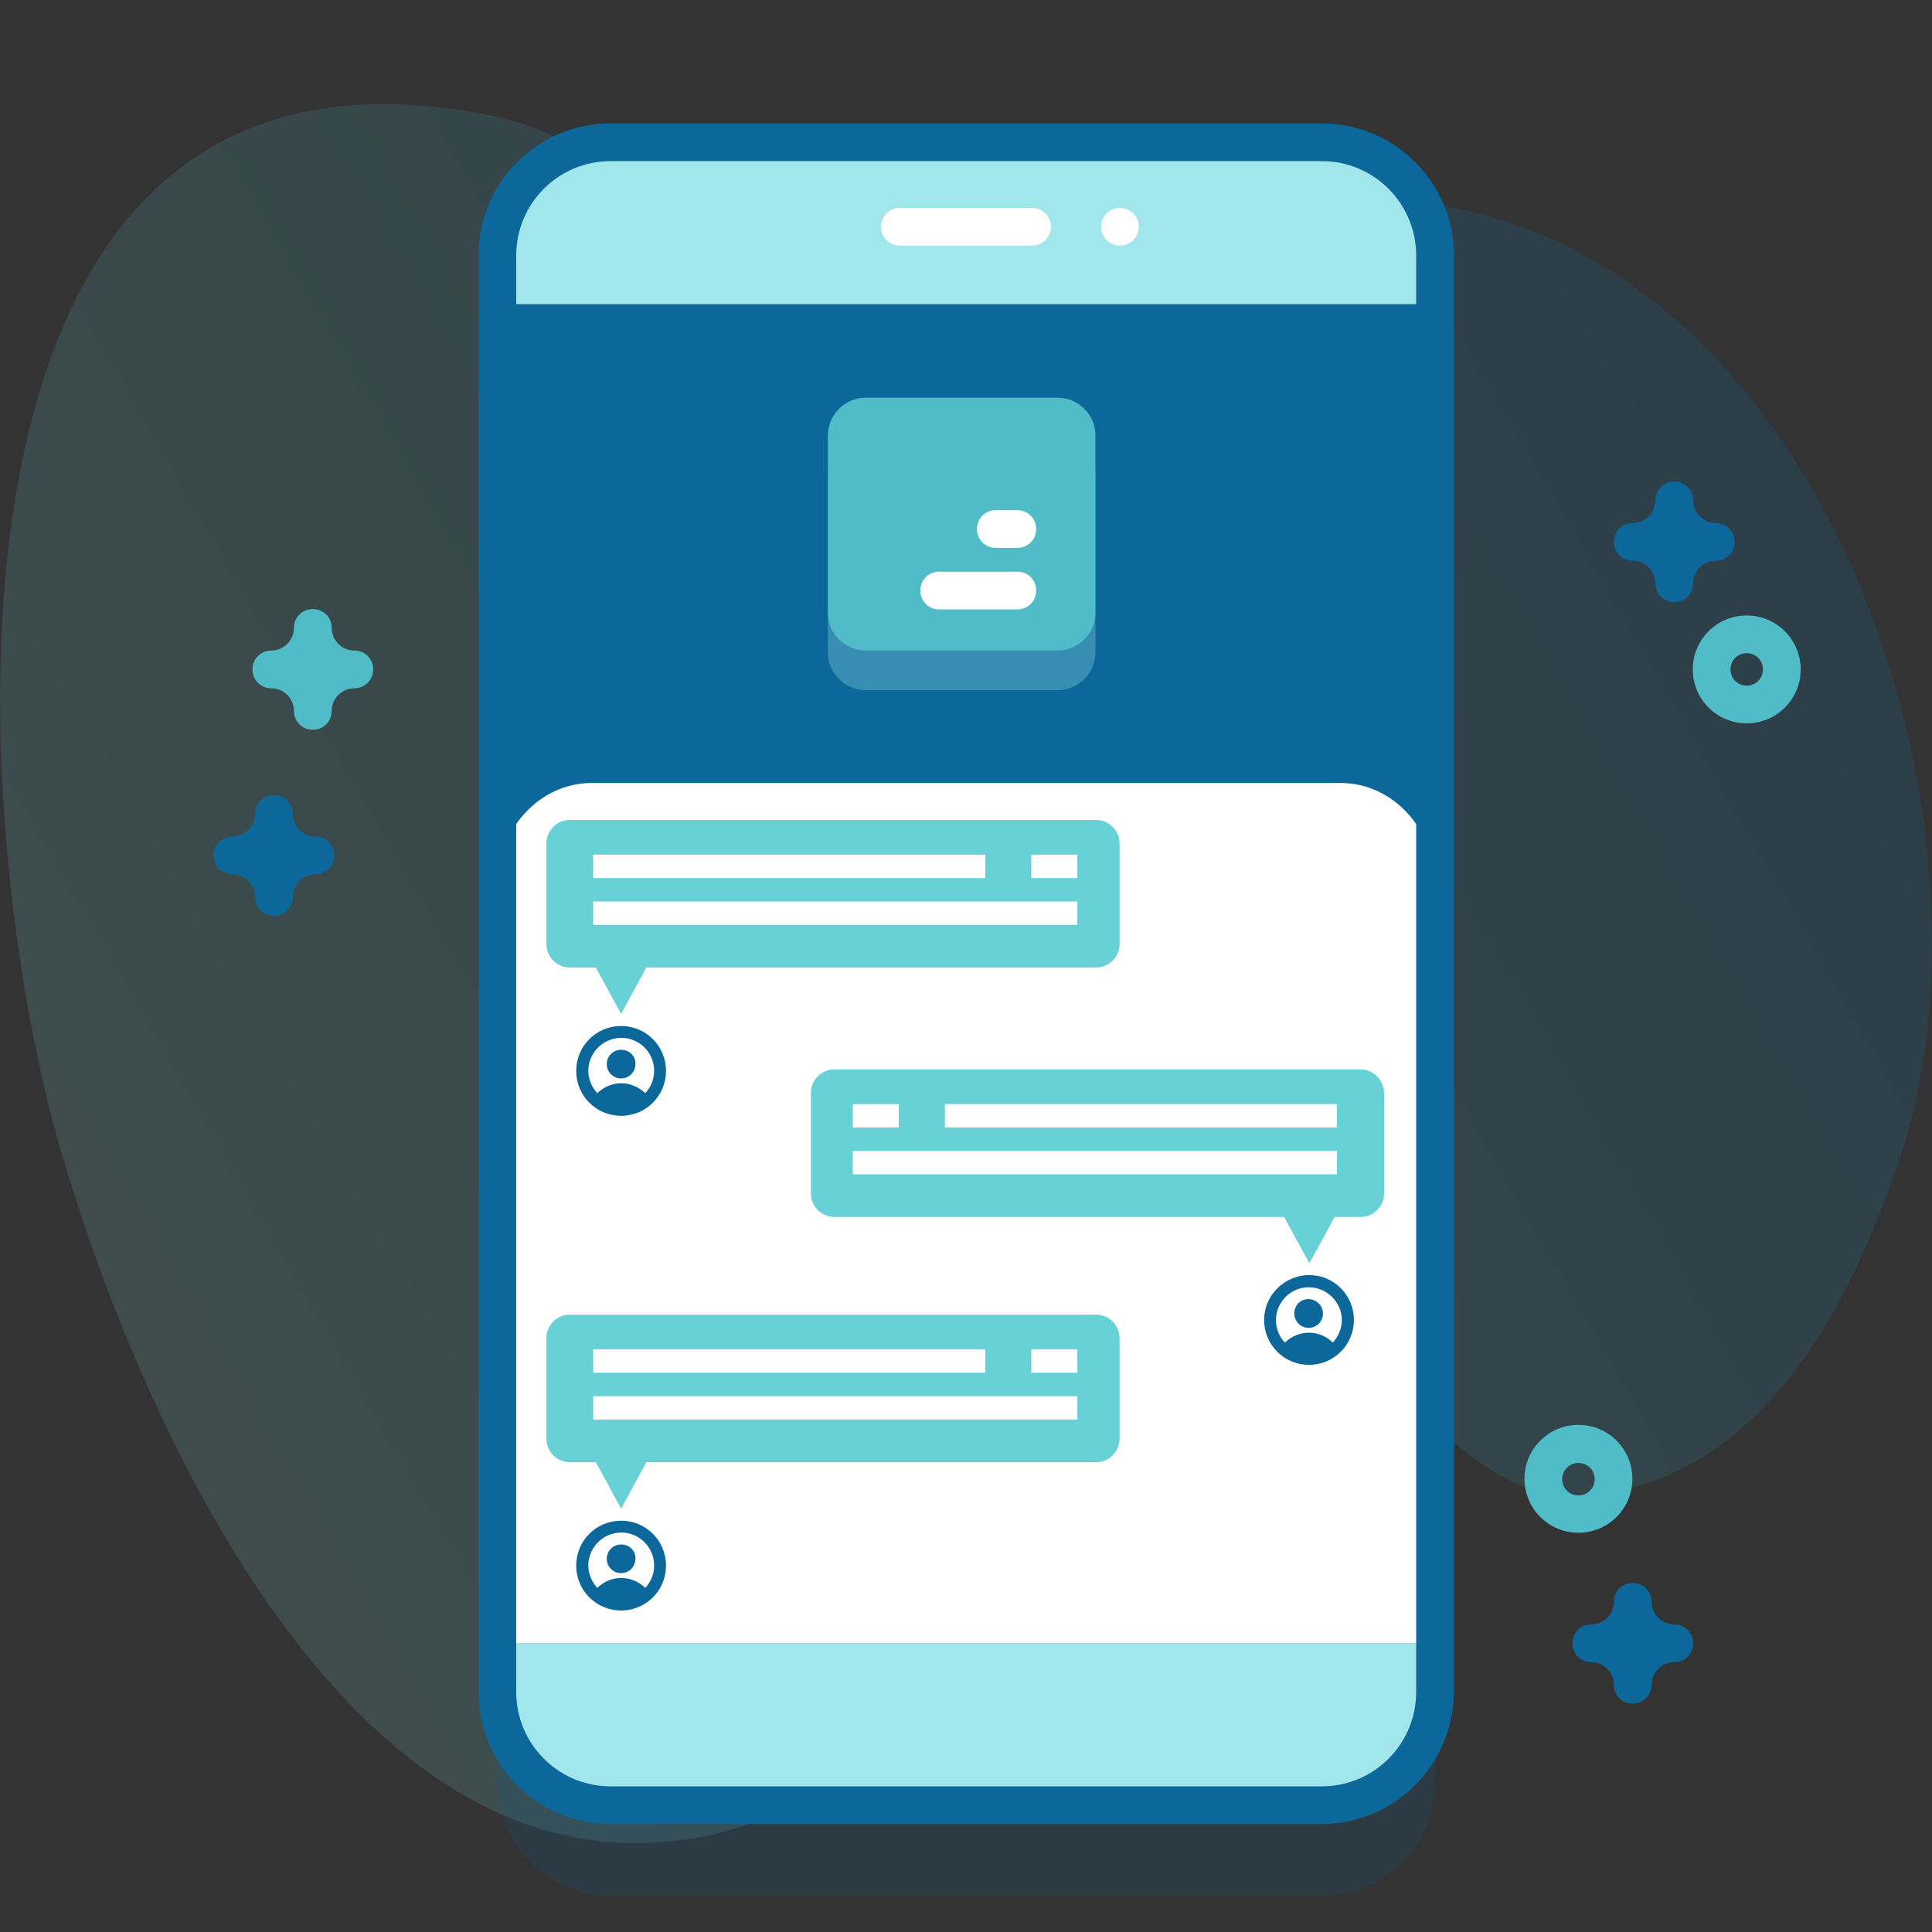 <?xml version="1.0" encoding="utf-8"?>
<!-- Generator: Adobe Illustrator 19.0.0, SVG Export Plug-In . SVG Version: 6.00 Build 0)  -->
<svg version="1.1" id="Chat_Software" xmlns="http://www.w3.org/2000/svg" xmlns:xlink="http://www.w3.org/1999/xlink" x="0px"
	 y="0px" viewBox="-34 -14 512 512" style="enable-background:new -34 -14 512 512;" xml:space="preserve">
<rect x="-34" y="-14" width="512" height="512" fill="#333333" stroke="none"/>
<style type="text/css">
	.st0{opacity:0.2;}
	.st1{fill:url(#SVGID_1_);}
	.st2{opacity:0.16;fill:url(#SVGID_2_);}
	.st3{fill:#A0E6EA;}
	.st4{fill:#0C679B;}
	.st5{opacity:0.3;fill:#A0E6EA;}
	.st6{fill:#50BCC7;}
	.st7{fill:#FFFFFF;}
	.st8{fill:url(#SVGID_3_);}
	.st9{fill:url(#SVGID_4_);}
	.st10{fill:url(#SVGID_5_);}
	.st11{fill:url(#SVGID_6_);}
	.st12{display:none;}
	.st13{display:inline;}
	.st14{fill:#67D1D6;}
	.st15{fill:none;}
	.st16{fill:url(#SVGID_7_);}
	.st17{fill:url(#SVGID_8_);}
	.st18{fill:url(#SVGID_9_);}
	.st19{fill:url(#SVGID_10_);}
	.st20{fill:url(#SVGID_11_);}
	.st21{fill:url(#SVGID_12_);}
	.st22{fill:url(#SVGID_13_);}
	.st23{fill:url(#SVGID_14_);}
</style>
<g>
	<g class="st0">
		
			<linearGradient id="SVGID_1_" gradientUnits="userSpaceOnUse" x1="-10.18" y1="151.669" x2="425.531" y2="403.226" gradientTransform="matrix(1 0 0 -1 0 483)">
			<stop  offset="0" style="stop-color:#6BB6B1"/>
			<stop  offset="1" style="stop-color:#0C679B"/>
		</linearGradient>
		<path class="st1" d="M-17.9,290.9c18.7,64,72.7,194.6,163.9,182.8c91.5-11.8,55.8-129.7,139.5-145.9c36.9-7.1,61.9,56.7,98.8,54.7
			c47.6-2.6,71.8-49.7,85.1-89.3c28.2-84-14-226.4-112.9-251c-86.2-21.5-96.3,83.9-171.3,53.2C143.1,78.4,147.3,27,96,16.6
			C-59.3-14.7-42.8,205.8-17.9,290.9L-17.9,290.9z"/>
	</g>
	<g>
		<g>
			<g>
				<g>
					<linearGradient id="SVGID_2_" gradientUnits="userSpaceOnUse" x1="97.768" y1="268.062" x2="346.232" y2="268.062">
						<stop  offset="0" style="stop-color:#0C679B"/>
						<stop  offset="1" style="stop-color:#0C679B"/>
					</linearGradient>
					<path class="st2" d="M316.2,488.4H127.8c-16.6,0-30-13.4-30-30V77.7c0-16.6,13.4-30,30-30h188.5c16.6,0,30,13.4,30,30v380.7
						C346.2,475,332.8,488.4,316.2,488.4L316.2,488.4z"/>
					<path class="st3" d="M316.2,464.4H127.8c-16.6,0-30-13.4-30-30V53.7c0-16.6,13.4-30,30-30h188.5c16.6,0,30,13.4,30,30v380.7
						C346.2,451,332.8,464.4,316.2,464.4L316.2,464.4z"/>
					<path class="st4" d="M97.8,66.6h248.5v354.9H97.8V66.6z"/>
					<path class="st5" d="M246.3,168.9h-50.9c-5.5,0-10-4.5-10-10v-47c0-5.5,4.5-10,10-10h50.9c5.5,0,10,4.5,10,10v47
						C256.3,164.4,251.8,168.9,246.3,168.9z"/>
					<g>
						<g>
							<path class="st6" d="M246.3,158.4h-50.9c-5.5,0-10-4.5-10-10v-47c0-5.5,4.5-10,10-10h50.9c5.5,0,10,4.5,10,10v47
								C256.3,153.9,251.8,158.4,246.3,158.4z"/>
							<g>
								<path class="st7" d="M235.6,137.5h-20.7c-2.8,0-5,2.2-5,5s2.2,5,5,5h20.7c2.8,0,5-2.2,5-5S238.4,137.5,235.6,137.5z"/>
								<path class="st7" d="M235.6,121.2h-5.7c-2.8,0-5,2.2-5,5s2.2,5,5,5h5.7c2.8,0,5-2.2,5-5S238.4,121.2,235.6,121.2z"/>
							</g>
						</g>
					</g>
					<path class="st7" d="M97.8,421.5V220.7c0-15,11.2-27.2,25-27.2h198.5c13.8,0,25,12.2,25,27.2v200.8H97.8z"/>
					<linearGradient id="SVGID_3_" gradientUnits="userSpaceOnUse" x1="92.768" y1="244.062" x2="351.232" y2="244.062">
						<stop  offset="0" style="stop-color:#0C679B"/>
						<stop  offset="1" style="stop-color:#0C679B"/>
					</linearGradient>
					<path class="st8" d="M316.2,469.4H127.8c-19.3,0-35-15.7-35-35V53.7c0-19.3,15.7-35,35-35h188.5c19.3,0,35,15.7,35,35v380.7
						C351.2,453.7,335.5,469.4,316.2,469.4z M127.8,28.7c-13.8,0-25,11.2-25,25v380.7c0,13.8,11.2,25,25,25h188.5
						c13.8,0,25-11.2,25-25V53.7c0-13.8-11.2-25-25-25H127.8z"/>
					<g>
						<path class="st7" d="M239.5,51.1h-35c-2.8,0-5-2.2-5-5s2.2-5,5-5h35c2.8,0,5,2.2,5,5S242.2,51.1,239.5,51.1z"/>
					</g>
					<circle class="st7" cx="262.8" cy="46.1" r="5"/>
				</g>
			</g>
		</g>
		<path class="st6" d="M48.9,179.4c-2.8,0-5-2.2-5-5c0-3.3-2.7-6-6-6c-2.8,0-5-2.2-5-5s2.2-5,5-5c3.3,0,6-2.7,6-6c0-2.8,2.2-5,5-5
			s5,2.2,5,5c0,3.3,2.7,6,6,6c2.8,0,5,2.2,5,5s-2.2,5-5,5c-3.3,0-6,2.7-6,6C53.9,177.2,51.7,179.4,48.9,179.4z"/>
		<linearGradient id="SVGID_4_" gradientUnits="userSpaceOnUse" x1="382.652" y1="421.493" x2="414.652" y2="421.493">
			<stop  offset="0" style="stop-color:#0C679B"/>
			<stop  offset="1" style="stop-color:#0C679B"/>
		</linearGradient>
		<path class="st9" d="M398.7,437.5c-2.8,0-5-2.2-5-5c0-3.3-2.7-6-6-6c-2.8,0-5-2.2-5-5s2.2-5,5-5c3.3,0,6-2.7,6-6c0-2.8,2.2-5,5-5
			s5,2.2,5,5c0,3.3,2.7,6,6,6c2.8,0,5,2.2,5,5s-2.2,5-5,5c-3.3,0-6,2.7-6,6C403.7,435.3,401.4,437.5,398.7,437.5z"/>
		<g>
			<linearGradient id="SVGID_5_" gradientUnits="userSpaceOnUse" x1="393.652" y1="129.622" x2="425.652" y2="129.622">
				<stop  offset="0" style="stop-color:#0C679B"/>
				<stop  offset="1" style="stop-color:#0C679B"/>
			</linearGradient>
			<path class="st10" d="M409.7,145.6c-2.8,0-5-2.2-5-5c0-3.3-2.7-6-6-6c-2.8,0-5-2.2-5-5s2.2-5,5-5c3.3,0,6-2.7,6-6
				c0-2.8,2.2-5,5-5s5,2.2,5,5c0,3.3,2.7,6,6,6c2.8,0,5,2.2,5,5s-2.2,5-5,5c-3.3,0-6,2.7-6,6C414.7,143.4,412.4,145.6,409.7,145.6z"
				/>
			<linearGradient id="SVGID_6_" gradientUnits="userSpaceOnUse" x1="22.627" y1="212.706" x2="54.627" y2="212.706">
				<stop  offset="0" style="stop-color:#0C679B"/>
				<stop  offset="1" style="stop-color:#0C679B"/>
			</linearGradient>
			<path class="st11" d="M38.6,228.7c-2.8,0-5-2.2-5-5c0-3.3-2.7-6-6-6c-2.8,0-5-2.2-5-5s2.2-5,5-5c3.3,0,6-2.7,6-6c0-2.8,2.2-5,5-5
				s5,2.2,5,5c0,3.3,2.7,6,6,6c2.8,0,5,2.2,5,5s-2.2,5-5,5c-3.3,0-6,2.7-6,6C43.6,226.5,41.4,228.7,38.6,228.7z"/>
		</g>
		<path class="st6" d="M384.3,392.2c-7.9,0-14.3-6.4-14.3-14.3s6.4-14.3,14.3-14.3s14.3,6.4,14.3,14.3S392.2,392.2,384.3,392.2z
			 M384.3,373.7c-2.4,0-4.3,1.9-4.3,4.3s1.9,4.3,4.3,4.3s4.3-1.9,4.3-4.3S386.7,373.7,384.3,373.7z"/>
		<path class="st6" d="M428.9,177.7c-7.9,0-14.3-6.4-14.3-14.3s6.4-14.3,14.3-14.3s14.3,6.4,14.3,14.3S436.8,177.7,428.9,177.7z
			 M428.9,159.1c-2.4,0-4.3,1.9-4.3,4.3s1.9,4.3,4.3,4.3s4.3-1.9,4.3-4.3S431.3,159.1,428.9,159.1z"/>
	</g>
</g>
<g class="st12">
	<g class="st13">
		<path class="st14" d="M323.2,293.1h-90.3c-4,0-7.2,3.2-7.2,7.2v43.3c0,4,3.2,7.2,7.2,7.2h50.6l10.8,14.4l10.8-14.4h18.1
			c4,0,7.2-3.2,7.2-7.2v-43.3C330.4,296.3,327.2,293.1,323.2,293.1z"/>
		<path class="st7" d="M254.6,303.9H316v7.2h-61.4V303.9z"/>
		<path class="st7" d="M240.2,303.9h7.2v7.2h-7.2V303.9z"/>
		<path class="st7" d="M240.2,318.4H316v7.2h-75.8V318.4z"/>
		<path class="st7" d="M308.8,332.8h7.2v7.2h-7.2V332.8z"/>
		<path class="st7" d="M240.2,332.8h61.4v7.2h-61.4V332.8z"/>
	</g>
	<g class="st13">
		<circle class="st15" cx="294.3" cy="386.9" r="2.6"/>
		<path class="st15" d="M279.8,390.8c0,3.7,1.4,7.3,4,10c6.3-4.5,14.8-4.5,21.1,0c5.5-5.8,5.2-15-0.6-20.5c-5.8-5.5-15-5.2-20.5,0.6
			C281.2,383.6,279.8,387.1,279.8,390.8z M302.3,386.9c0,4.4-3.6,7.9-7.9,7.9c-4.4,0-7.9-3.6-7.9-7.9s3.6-7.9,7.9-7.9
			C298.7,378.9,302.3,382.5,302.3,386.9z"/>
		<path class="st15" d="M288.6,404.2c3.7,1.6,7.9,1.6,11.5,0C296.4,402.5,292.2,402.5,288.6,404.2L288.6,404.2z"/>
		<linearGradient id="SVGID_7_" gradientUnits="userSpaceOnUse" x1="274.486" y1="390.838" x2="314.156" y2="390.838">
			<stop  offset="0" style="stop-color:#0C679B"/>
			<stop  offset="1" style="stop-color:#0C679B"/>
		</linearGradient>
		<path class="st16" d="M274.5,390.8c0,11,8.9,19.8,19.8,19.8c11,0,19.8-8.9,19.8-19.8s-8.9-19.8-19.8-19.8
			C283.4,371,274.5,379.9,274.5,390.8z M308.9,390.8c0,3.7-1.4,7.3-4,10c-5.7-5.7-14.9-6-21.1,0c-5.5-5.8-5.2-15,0.6-20.5
			c5.8-5.5,15-5.2,20.5,0.6C307.5,383.6,308.9,387.1,308.9,390.8z"/>
		<linearGradient id="SVGID_8_" gradientUnits="userSpaceOnUse" x1="287.903" y1="387.863" x2="300.739" y2="387.863">
			<stop  offset="0" style="stop-color:#0C679B"/>
			<stop  offset="1" style="stop-color:#0C679B"/>
		</linearGradient>
		<path class="st17" d="M287.9,387.9c0,3.5,2.9,6.4,6.4,6.4s6.4-2.9,6.4-6.4s-2.9-6.4-6.4-6.4C290.8,381.4,287.9,384.3,287.9,387.9z
			"/>
	</g>
</g>
<g>
	<g>
		<path class="st14" d="M110.8,209.5v26.7c0,3.4,2.8,6.2,6.2,6.2h6.9l6.7,12.3l6.7-12.3h119.2c3.4,0,6.2-2.8,6.2-6.2v-26.7
			c0-3.4-2.8-6.2-6.2-6.2H117C113.6,203.3,110.8,206.1,110.8,209.5z"/>
		<path class="st7" d="M227.1,218.7H123.2v-6.2h103.9V218.7z"/>
		<path class="st7" d="M251.5,218.7h-12.2v-6.2h12.2V218.7z"/>
		<path class="st7" d="M251.5,231.1H123.2v-6.2h128.3V231.1z"/>
	</g>
	<g>
		<circle class="st15" cx="130.6" cy="267.4" r="1.6"/>
		<path class="st15" d="M137,263.8c-3.3-3.5-8.8-3.7-12.3-0.4c-3.5,3.3-3.7,8.8-0.4,12.3c3.8-2.7,8.9-2.7,12.7,0
			c1.5-1.6,2.4-3.8,2.4-6C139.4,267.6,138.5,265.4,137,263.8z M130.6,262.7c2.6,0,4.8,2.1,4.8,4.8s-2.1,4.8-4.8,4.8
			s-4.8-2.1-4.8-4.8C125.9,264.8,128,262.7,130.6,262.7z"/>
		<path class="st15" d="M134.1,277.8c-2.2-1-4.7-1-6.9,0C129.4,278.8,131.9,278.8,134.1,277.8L134.1,277.8z"/>
		
			<linearGradient id="SVGID_9_" gradientUnits="userSpaceOnUse" x1="188.644" y1="269.787" x2="212.433" y2="269.787" gradientTransform="matrix(-1 0 0 1 331.187 0)">
			<stop  offset="0" style="stop-color:#0C679B"/>
			<stop  offset="1" style="stop-color:#0C679B"/>
		</linearGradient>
		<path class="st18" d="M130.6,257.9c-6.6,0-11.9,5.3-11.9,11.9c0,6.6,5.3,11.9,11.9,11.9c6.6,0,11.9-5.3,11.9-11.9
			C142.5,263.2,137.2,257.9,130.6,257.9z M124.3,263.8c3.3-3.5,8.8-3.7,12.3-0.4c3.5,3.3,3.7,8.8,0.4,12.3c-3.8-3.6-9.2-3.4-12.7,0
			c-1.5-1.6-2.4-3.8-2.4-6C121.9,267.6,122.8,265.4,124.3,263.8z"/>
		
			<linearGradient id="SVGID_10_" gradientUnits="userSpaceOnUse" x1="196.69" y1="268.004" x2="204.387" y2="268.004" gradientTransform="matrix(-1 0 0 1 331.187 0)">
			<stop  offset="0" style="stop-color:#0C679B"/>
			<stop  offset="1" style="stop-color:#0C679B"/>
		</linearGradient>
		<path class="st19" d="M130.6,264.2c-2.1,0-3.8,1.7-3.8,3.8c0,2.1,1.7,3.8,3.8,3.8s3.8-1.7,3.8-3.8
			C134.5,265.9,132.8,264.2,130.6,264.2z"/>
	</g>
</g>
<g>
	<g>
		<path class="st14" d="M110.8,340.6v26.7c0,3.4,2.8,6.2,6.2,6.2h6.9l6.7,12.3l6.7-12.3h119.2c3.4,0,6.2-2.8,6.2-6.2v-26.7
			c0-3.4-2.8-6.2-6.2-6.2H117C113.6,334.4,110.8,337.2,110.8,340.6z"/>
		<path class="st7" d="M227.1,349.8H123.2v-6.2h103.9V349.8z"/>
		<path class="st7" d="M251.5,349.8h-12.2v-6.2h12.2V349.8z"/>
		<path class="st7" d="M251.5,362.2H123.2V356h128.3V362.2z"/>
	</g>
	<g>
		<circle class="st15" cx="130.6" cy="398.5" r="1.6"/>
		<path class="st15" d="M137,394.9c-3.3-3.5-8.8-3.7-12.3-0.4c-3.5,3.3-3.7,8.8-0.4,12.3c3.8-2.7,8.9-2.7,12.7,0
			c1.5-1.6,2.4-3.8,2.4-6C139.4,398.7,138.5,396.5,137,394.9z M130.6,393.8c2.6,0,4.8,2.1,4.8,4.8c0,2.6-2.1,4.8-4.8,4.8
			s-4.8-2.1-4.8-4.8C125.9,395.9,128,393.8,130.6,393.8z"/>
		<path class="st15" d="M134.1,408.9c-2.2-1-4.7-1-6.9,0C129.4,409.9,131.9,409.9,134.1,408.9L134.1,408.9z"/>
		
			<linearGradient id="SVGID_11_" gradientUnits="userSpaceOnUse" x1="188.644" y1="400.892" x2="212.433" y2="400.892" gradientTransform="matrix(-1 0 0 1 331.187 0)">
			<stop  offset="0" style="stop-color:#0C679B"/>
			<stop  offset="1" style="stop-color:#0C679B"/>
		</linearGradient>
		<path class="st20" d="M130.6,389c-6.6,0-11.9,5.3-11.9,11.9s5.3,11.9,11.9,11.9c6.6,0,11.9-5.3,11.9-11.9
			C142.5,394.3,137.2,389,130.6,389z M124.3,394.9c3.3-3.5,8.8-3.7,12.3-0.4c3.5,3.3,3.7,8.8,0.4,12.3c-3.8-3.6-9.2-3.4-12.7,0
			c-1.5-1.6-2.4-3.8-2.4-6C121.9,398.7,122.8,396.5,124.3,394.9z"/>
		
			<linearGradient id="SVGID_12_" gradientUnits="userSpaceOnUse" x1="196.69" y1="399.108" x2="204.387" y2="399.108" gradientTransform="matrix(-1 0 0 1 331.187 0)">
			<stop  offset="0" style="stop-color:#0C679B"/>
			<stop  offset="1" style="stop-color:#0C679B"/>
		</linearGradient>
		<path class="st21" d="M130.6,395.3c-2.1,0-3.8,1.7-3.8,3.8c0,2.1,1.7,3.8,3.8,3.8s3.8-1.7,3.8-3.8
			C134.5,397,132.8,395.3,130.6,395.3z"/>
	</g>
</g>
<g>
	<g>
		<path class="st14" d="M326.5,269.4H187.1c-3.4,0-6.2,2.8-6.2,6.2v26.7c0,3.4,2.8,6.2,6.2,6.2h119.2l6.7,12.3l6.7-12.3h6.9
			c3.4,0,6.2-2.8,6.2-6.2v-26.7C332.7,272.1,329.9,269.4,326.5,269.4z"/>
		<path class="st7" d="M216.4,278.6h103.9v6.2H216.4V278.6z"/>
		<path class="st7" d="M192,278.6h12.2v6.2H192V278.6z"/>
		<path class="st7" d="M192,291h128.3v6.2H192V291z"/>
	</g>
	<g>
		<circle class="st15" cx="312.9" cy="333.5" r="1.6"/>
		<path class="st15" d="M304.1,335.8c0,2.2,0.9,4.4,2.4,6c3.8-2.7,8.9-2.7,12.7,0c3.3-3.5,3.1-9-0.4-12.3c-3.5-3.3-9-3.1-12.3,0.4
			C305,331.5,304.1,333.6,304.1,335.8z M317.6,333.5c0,2.6-2.1,4.8-4.8,4.8c-2.6,0-4.8-2.1-4.8-4.8c0-2.6,2.1-4.8,4.8-4.8
			C315.5,328.7,317.6,330.8,317.6,333.5z"/>
		<path class="st15" d="M309.4,343.8c2.2,1,4.7,1,6.9,0C314.1,342.8,311.6,342.8,309.4,343.8L309.4,343.8z"/>
		
			<linearGradient id="SVGID_13_" gradientUnits="userSpaceOnUse" x1="254.697" y1="335.84" x2="278.486" y2="335.84" gradientTransform="matrix(1 0 0 1 46.26 0)">
			<stop  offset="0" style="stop-color:#0C679B"/>
			<stop  offset="1" style="stop-color:#0C679B"/>
		</linearGradient>
		<path class="st22" d="M301,335.8c0,6.6,5.3,11.9,11.9,11.9c6.6,0,11.9-5.3,11.9-11.9s-5.3-11.9-11.9-11.9
			C306.3,324,301,329.3,301,335.8z M321.6,335.8c0,2.2-0.9,4.4-2.4,6c-3.4-3.4-8.9-3.6-12.7,0c-3.3-3.5-3.1-9,0.4-12.3
			c3.5-3.3,9-3.1,12.3,0.4C320.7,331.5,321.6,333.6,321.6,335.8z"/>
		
			<linearGradient id="SVGID_14_" gradientUnits="userSpaceOnUse" x1="262.743" y1="334.057" x2="270.44" y2="334.057" gradientTransform="matrix(1 0 0 1 46.26 0)">
			<stop  offset="0" style="stop-color:#0C679B"/>
			<stop  offset="1" style="stop-color:#0C679B"/>
		</linearGradient>
		<path class="st23" d="M309,334.1c0,2.1,1.7,3.8,3.8,3.8c2.1,0,3.8-1.7,3.8-3.8c0-2.1-1.7-3.8-3.8-3.8
			C310.7,330.2,309,331.9,309,334.1z"/>
	</g>
</g>
</svg>
